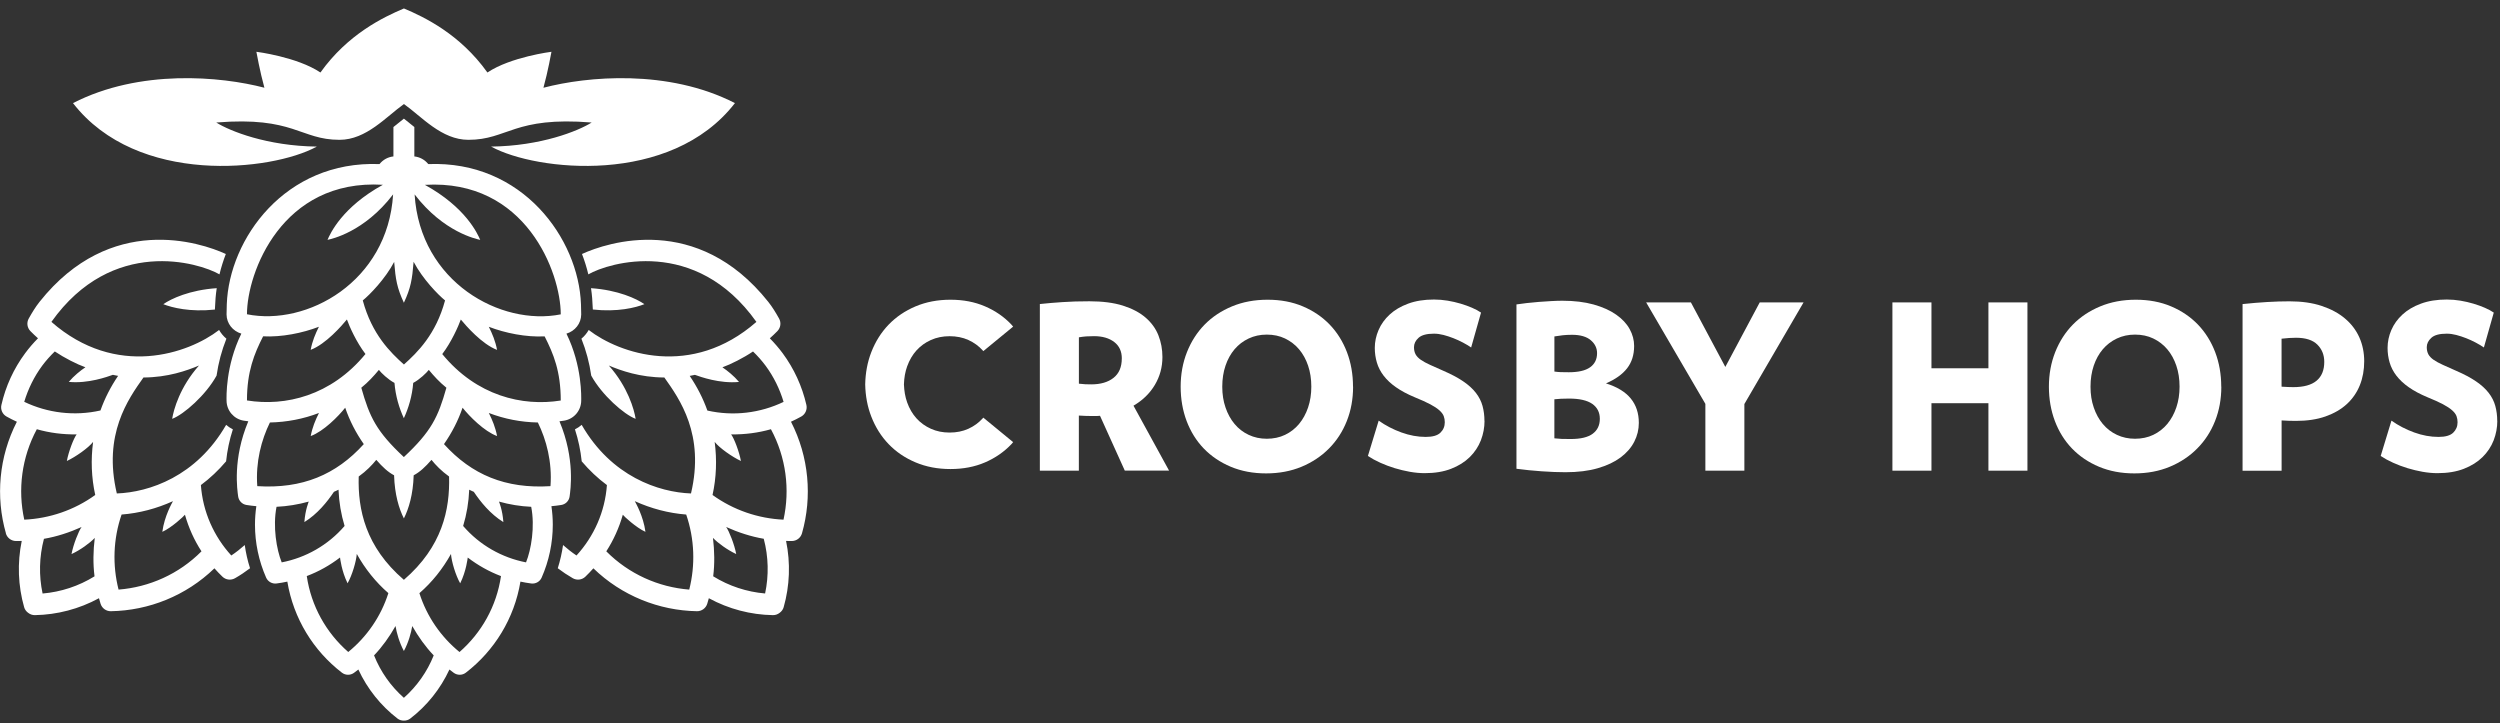 <svg width="235" height="68" viewBox="0 0 235 68" fill="none" xmlns="http://www.w3.org/2000/svg">
<rect x="0" y="0" width="235" height="68" fill="#333333" stroke="none"/>
<g id="Group">
<g id="Group_2">
<g id="Group_3">
<path id="Vector" d="M105.733 44.243L103.401 39.085C103.284 39.1 103.181 39.107 103.086 39.107H102.772C102.498 39.107 102.268 39.107 102.081 39.096C101.895 39.089 101.672 39.078 101.412 39.063V44.243H97.746V28.579C98.422 28.506 99.135 28.448 99.881 28.397C100.626 28.345 101.471 28.32 102.407 28.32C103.642 28.32 104.695 28.459 105.557 28.729C106.42 29.003 107.129 29.376 107.681 29.851C108.233 30.327 108.639 30.882 108.891 31.522C109.143 32.162 109.268 32.842 109.268 33.562C109.268 34.512 109.03 35.386 108.555 36.183C108.08 36.98 107.411 37.63 106.548 38.135L109.893 44.239H105.729L105.733 44.243ZM105.451 33.693C105.451 33.032 105.214 32.516 104.739 32.151C104.263 31.785 103.631 31.599 102.841 31.599C102.553 31.599 102.308 31.606 102.107 31.621C101.906 31.635 101.675 31.665 101.416 31.708V36.066C101.661 36.095 101.862 36.113 102.019 36.12C102.176 36.128 102.363 36.131 102.578 36.131C103.456 36.131 104.154 35.927 104.673 35.517C105.192 35.108 105.448 34.501 105.448 33.693H105.451Z" fill="white"/>
<path id="Vector_2" d="M127.19 36.347C127.19 37.513 126.993 38.592 126.598 39.582C126.203 40.577 125.644 41.436 124.924 42.159C124.204 42.887 123.345 43.457 122.347 43.874C121.345 44.291 120.234 44.499 119.013 44.499C117.792 44.499 116.685 44.291 115.69 43.874C114.7 43.457 113.852 42.883 113.153 42.159C112.455 41.432 111.922 40.573 111.545 39.582C111.172 38.592 110.982 37.51 110.982 36.347C110.982 35.185 111.18 34.099 111.574 33.101C111.969 32.103 112.525 31.237 113.234 30.513C113.947 29.786 114.806 29.216 115.811 28.799C116.816 28.382 117.931 28.174 119.156 28.174C120.38 28.174 121.484 28.382 122.467 28.799C123.454 29.216 124.295 29.79 124.993 30.513C125.692 31.241 126.229 32.103 126.613 33.101C126.993 34.103 127.183 35.185 127.183 36.347H127.19ZM123.264 36.347C123.264 35.627 123.162 34.969 122.961 34.373C122.76 33.778 122.475 33.262 122.109 32.831C121.744 32.4 121.301 32.063 120.793 31.818C120.282 31.573 119.711 31.453 119.079 31.453C118.447 31.453 117.891 31.577 117.376 31.818C116.856 32.063 116.414 32.4 116.049 32.831C115.683 33.262 115.398 33.778 115.197 34.373C114.996 34.969 114.893 35.627 114.893 36.347C114.893 37.068 114.992 37.703 115.197 38.299C115.398 38.895 115.683 39.414 116.049 39.853C116.414 40.291 116.856 40.632 117.376 40.876C117.895 41.121 118.461 41.242 119.079 41.242C119.697 41.242 120.285 41.121 120.793 40.876C121.305 40.632 121.744 40.291 122.109 39.853C122.475 39.414 122.76 38.895 122.961 38.299C123.162 37.703 123.264 37.053 123.264 36.347Z" fill="white"/>
<path id="Vector_3" d="M163.971 37.985V44.243H160.305V37.963L154.738 28.426H158.945L162.18 34.491L165.415 28.426H169.535L163.967 37.985H163.971Z" fill="white"/>
<path id="Vector_4" d="M186.912 44.243V37.901H181.557V44.243H177.887V28.426H181.557V34.618H186.912V28.426H190.579V44.243H186.912Z" fill="white"/>
<path id="Vector_5" d="M208.805 36.347C208.805 37.513 208.607 38.592 208.213 39.582C207.818 40.577 207.259 41.436 206.538 42.159C205.818 42.887 204.959 43.457 203.961 43.874C202.96 44.291 201.849 44.499 200.628 44.499C199.407 44.499 198.299 44.291 197.305 43.874C196.314 43.457 195.466 42.883 194.768 42.159C194.07 41.432 193.536 40.573 193.16 39.582C192.787 38.592 192.597 37.51 192.597 36.347C192.597 35.185 192.794 34.099 193.189 33.101C193.584 32.103 194.139 31.237 194.848 30.513C195.561 29.786 196.42 29.216 197.425 28.799C198.431 28.382 199.546 28.174 200.77 28.174C201.995 28.174 203.099 28.382 204.082 28.799C205.069 29.216 205.91 29.79 206.608 30.513C207.306 31.241 207.843 32.103 208.227 33.101C208.607 34.103 208.797 35.185 208.797 36.347H208.805ZM204.879 36.347C204.879 35.627 204.777 34.969 204.575 34.373C204.374 33.778 204.089 33.262 203.724 32.831C203.358 32.4 202.92 32.063 202.408 31.818C201.896 31.573 201.326 31.453 200.693 31.453C200.061 31.453 199.505 31.577 198.99 31.818C198.471 32.063 198.029 32.4 197.663 32.831C197.298 33.262 197.012 33.778 196.811 34.373C196.61 34.969 196.508 35.627 196.508 36.347C196.508 37.068 196.607 37.703 196.811 38.299C197.012 38.895 197.298 39.414 197.663 39.853C198.029 40.291 198.471 40.632 198.99 40.876C199.509 41.121 200.076 41.242 200.693 41.242C201.311 41.242 201.9 41.121 202.408 40.876C202.92 40.632 203.358 40.291 203.724 39.853C204.089 39.414 204.374 38.895 204.575 38.299C204.777 37.703 204.879 37.053 204.879 36.347Z" fill="white"/>
<path id="Vector_6" d="M222.235 33.953C222.235 34.772 222.1 35.525 221.826 36.209C221.551 36.892 221.146 37.48 220.608 37.978C220.067 38.475 219.398 38.862 218.601 39.144C217.805 39.425 216.88 39.564 215.831 39.564C215.571 39.564 215.341 39.564 215.14 39.553C214.939 39.546 214.716 39.535 214.471 39.52V44.247H210.801V28.583C212.427 28.412 213.893 28.324 215.202 28.324C216.353 28.324 217.362 28.466 218.232 28.755C219.102 29.044 219.837 29.439 220.433 29.943C221.029 30.448 221.478 31.04 221.782 31.723C222.085 32.407 222.235 33.153 222.235 33.957V33.953ZM218.481 34.015C218.481 33.368 218.265 32.827 217.834 32.396C217.402 31.965 216.734 31.749 215.827 31.749C215.582 31.749 215.366 31.756 215.18 31.771C214.994 31.785 214.756 31.807 214.467 31.837V36.347C214.727 36.362 214.931 36.373 215.081 36.38C215.231 36.388 215.396 36.391 215.567 36.391C216.547 36.391 217.275 36.19 217.757 35.788C218.24 35.386 218.481 34.797 218.481 34.019V34.015Z" fill="white"/>
</g>
<path id="Vector_7" d="M92.376 39.323C91.999 39.74 91.546 40.069 91.023 40.306C90.497 40.544 89.912 40.661 89.262 40.661C88.611 40.661 88.044 40.544 87.511 40.306C86.981 40.069 86.524 39.743 86.147 39.323C85.771 38.906 85.478 38.405 85.273 37.828C85.087 37.309 84.992 36.742 84.97 36.132C84.988 35.518 85.087 34.951 85.273 34.436C85.482 33.858 85.771 33.357 86.147 32.941C86.524 32.524 86.977 32.195 87.511 31.957C88.044 31.72 88.626 31.603 89.262 31.603C89.898 31.603 90.501 31.72 91.023 31.957C91.546 32.195 91.999 32.52 92.376 32.941C92.394 32.962 92.413 32.984 92.431 33.006L95.235 30.703C95.18 30.641 95.132 30.575 95.074 30.513C94.39 29.786 93.564 29.216 92.595 28.799C91.63 28.382 90.545 28.174 89.346 28.174C88.147 28.174 87.054 28.382 86.063 28.799C85.076 29.216 84.232 29.79 83.534 30.513C82.835 31.241 82.291 32.103 81.903 33.101C81.538 34.037 81.351 35.05 81.329 36.132C81.351 37.214 81.538 38.226 81.903 39.162C82.291 40.16 82.835 41.026 83.534 41.75C84.232 42.477 85.076 43.048 86.063 43.464C87.05 43.881 88.143 44.09 89.346 44.09C90.548 44.09 91.627 43.881 92.595 43.464C93.56 43.048 94.386 42.474 95.074 41.75C95.132 41.692 95.18 41.622 95.235 41.56L92.431 39.257C92.413 39.279 92.398 39.301 92.376 39.323Z" fill="white"/>
<path id="Vector_8" d="M139.546 39.557C139.546 40.189 139.429 40.8 139.202 41.392C138.972 41.98 138.624 42.507 138.157 42.968C137.689 43.428 137.104 43.794 136.398 44.068C135.693 44.342 134.867 44.477 133.916 44.477C133.47 44.477 133.006 44.433 132.524 44.349C132.041 44.261 131.566 44.148 131.098 44.006C130.63 43.863 130.18 43.691 129.749 43.498C129.318 43.304 128.93 43.092 128.583 42.861L129.596 39.539C130.243 39.999 130.955 40.368 131.73 40.65C132.505 40.931 133.269 41.07 134.019 41.07C134.666 41.07 135.126 40.939 135.4 40.672C135.675 40.405 135.81 40.08 135.81 39.689C135.81 39.488 135.777 39.297 135.711 39.118C135.645 38.939 135.51 38.757 135.302 38.57C135.093 38.384 134.805 38.194 134.439 38C134.073 37.806 133.587 37.587 132.984 37.342C132.293 37.053 131.708 36.742 131.226 36.402C130.743 36.066 130.356 35.7 130.06 35.313C129.764 34.926 129.552 34.513 129.424 34.074C129.296 33.635 129.23 33.178 129.23 32.703C129.23 32.129 129.351 31.566 129.585 31.022C129.822 30.473 130.169 29.991 130.63 29.567C131.091 29.143 131.668 28.799 132.366 28.543C133.065 28.284 133.872 28.156 134.794 28.156C135.225 28.156 135.653 28.192 136.077 28.262C136.501 28.335 136.906 28.426 137.298 28.543C137.685 28.66 138.047 28.788 138.376 28.931C138.709 29.073 138.986 29.227 139.217 29.384L138.288 32.663C138.058 32.506 137.798 32.349 137.513 32.199C137.228 32.049 136.928 31.91 136.618 31.789C136.307 31.669 136 31.566 135.689 31.486C135.378 31.405 135.082 31.365 134.794 31.365C134.117 31.365 133.635 31.493 133.346 31.753C133.057 32.012 132.915 32.308 132.915 32.637C132.915 32.897 132.966 33.12 133.065 33.306C133.167 33.493 133.331 33.664 133.562 33.825C133.792 33.983 134.084 34.143 134.435 34.3C134.786 34.458 135.21 34.644 135.696 34.863C136.431 35.181 137.045 35.507 137.542 35.847C138.04 36.183 138.434 36.545 138.73 36.925C139.027 37.305 139.235 37.718 139.356 38.153C139.476 38.592 139.538 39.063 139.538 39.568L139.546 39.557Z" fill="white"/>
<path id="Vector_9" d="M234.747 39.557C234.747 40.189 234.63 40.8 234.404 41.392C234.173 41.98 233.826 42.507 233.358 42.968C232.89 43.428 232.305 43.794 231.6 44.068C230.894 44.342 230.068 44.477 229.118 44.477C228.672 44.477 228.208 44.433 227.725 44.349C227.243 44.261 226.767 44.148 226.3 44.006C225.832 43.863 225.382 43.691 224.951 43.498C224.519 43.304 224.132 43.092 223.785 42.861L224.797 39.539C225.444 39.999 226.157 40.368 226.932 40.65C227.707 40.931 228.471 41.07 229.22 41.07C229.867 41.07 230.328 40.939 230.602 40.672C230.876 40.405 231.011 40.08 231.011 39.689C231.011 39.488 230.979 39.297 230.913 39.118C230.847 38.939 230.712 38.757 230.503 38.57C230.295 38.384 230.006 38.194 229.641 38C229.275 37.806 228.789 37.587 228.186 37.342C227.495 37.053 226.91 36.742 226.428 36.402C225.945 36.066 225.558 35.7 225.261 35.313C224.965 34.926 224.753 34.513 224.625 34.074C224.497 33.635 224.432 33.178 224.432 32.703C224.432 32.129 224.552 31.566 224.786 31.022C225.024 30.473 225.371 29.991 225.832 29.567C226.292 29.143 226.87 28.799 227.568 28.543C228.266 28.284 229.074 28.156 229.995 28.156C230.427 28.156 230.854 28.192 231.278 28.262C231.702 28.335 232.108 28.426 232.496 28.543C232.883 28.66 233.245 28.788 233.574 28.931C233.907 29.073 234.184 29.227 234.415 29.384L233.486 32.663C233.256 32.506 232.996 32.349 232.711 32.199C232.426 32.049 232.126 31.91 231.816 31.789C231.505 31.669 231.198 31.566 230.887 31.486C230.576 31.405 230.28 31.365 229.992 31.365C229.315 31.365 228.833 31.493 228.548 31.753C228.259 32.012 228.116 32.308 228.116 32.637C228.116 32.897 228.168 33.12 228.266 33.306C228.369 33.493 228.533 33.664 228.763 33.825C228.994 33.983 229.286 34.143 229.637 34.3C229.988 34.458 230.412 34.644 230.898 34.863C231.633 35.181 232.247 35.507 232.744 35.847C233.241 36.183 233.636 36.545 233.932 36.925C234.228 37.305 234.437 37.718 234.557 38.153C234.678 38.592 234.74 39.063 234.74 39.568L234.747 39.557Z" fill="white"/>
<path id="Vector_10" d="M154.05 39.754C154.05 40.372 153.908 40.964 153.619 41.524C153.33 42.087 152.902 42.576 152.336 43C151.769 43.424 151.053 43.764 150.19 44.013C149.327 44.265 148.315 44.389 147.152 44.389C146.48 44.389 145.734 44.36 144.912 44.302C144.093 44.243 143.303 44.166 142.547 44.064V28.616C142.828 28.572 143.15 28.529 143.515 28.488C143.881 28.445 144.257 28.408 144.652 28.379C145.043 28.349 145.434 28.324 145.818 28.302C146.202 28.28 146.549 28.269 146.86 28.269C147.982 28.269 148.962 28.39 149.803 28.624C150.643 28.861 151.349 29.176 151.915 29.574C152.482 29.969 152.906 30.422 153.188 30.934C153.469 31.446 153.608 31.972 153.608 32.52C153.608 33.354 153.389 34.056 152.946 34.622C152.504 35.189 151.842 35.66 150.961 36.037C152.014 36.369 152.789 36.841 153.294 37.462C153.798 38.08 154.05 38.844 154.05 39.751V39.754ZM150.124 33.197C150.124 32.721 149.927 32.316 149.532 31.979C149.137 31.643 148.549 31.471 147.774 31.471C147.441 31.471 147.149 31.486 146.889 31.515C146.63 31.544 146.37 31.581 146.114 31.625V34.926C146.315 34.955 146.509 34.973 146.696 34.98C146.882 34.988 147.141 34.991 147.47 34.991C148.362 34.991 149.028 34.838 149.466 34.527C149.905 34.216 150.124 33.774 150.124 33.2V33.197ZM150.384 39.367C150.384 38.764 150.146 38.296 149.671 37.963C149.196 37.634 148.468 37.466 147.492 37.466C146.944 37.466 146.487 37.488 146.111 37.532V41.202C146.37 41.231 146.597 41.249 146.791 41.257C146.984 41.264 147.269 41.268 147.642 41.268C148.578 41.268 149.269 41.103 149.715 40.771C150.161 40.438 150.384 39.974 150.384 39.367Z" fill="white"/>
</g>
<g id="Group_4">
<path id="Vector_11" d="M53.245 31.362C54.045 31.124 54.627 30.415 54.634 29.56C54.634 29.241 54.627 28.964 54.612 28.602C54.392 22.453 49.132 15.073 40.257 15.424C39.928 15.011 39.46 14.759 38.948 14.704V11.94C38.773 11.802 38.119 11.275 37.965 11.151C37.812 11.275 37.157 11.802 36.982 11.94V14.704C36.47 14.759 36.002 15.011 35.673 15.424C26.798 15.077 21.538 22.457 21.318 28.602C21.304 28.964 21.296 29.238 21.296 29.56C21.304 30.415 21.885 31.124 22.686 31.362C21.187 34.418 21.293 37.342 21.296 37.664C21.304 38.599 21.987 39.393 22.908 39.542C23.058 39.568 23.197 39.583 23.34 39.601C21.848 43.15 22.309 46.071 22.386 46.66C22.441 47.073 22.759 47.402 23.168 47.467C23.475 47.519 23.786 47.551 24.096 47.581C24.012 48.162 23.968 48.743 23.968 49.321C23.968 51.035 24.327 52.728 25.014 54.292C25.182 54.672 25.577 54.899 25.99 54.848C26.334 54.804 26.674 54.745 27.01 54.672C27.584 58.141 29.466 61.179 32.142 63.233C32.471 63.486 32.928 63.493 33.268 63.252C33.41 63.149 33.546 63.043 33.685 62.934C34.529 64.754 35.797 66.337 37.369 67.547C37.545 67.682 37.753 67.74 37.965 67.737C38.173 67.74 38.386 67.682 38.561 67.547C40.136 66.337 41.405 64.754 42.246 62.934C42.385 63.039 42.52 63.149 42.662 63.252C43.002 63.493 43.459 63.486 43.788 63.233C46.464 61.175 48.35 58.138 48.92 54.672C49.257 54.742 49.597 54.804 49.94 54.848C50.353 54.899 50.752 54.672 50.916 54.292C51.603 52.731 51.962 51.035 51.962 49.321C51.962 48.743 51.918 48.162 51.834 47.581C52.145 47.551 52.452 47.519 52.762 47.467C53.172 47.402 53.493 47.073 53.544 46.66C53.621 46.071 54.082 43.147 52.59 39.601C52.733 39.583 52.868 39.564 53.022 39.542C53.947 39.393 54.627 38.599 54.634 37.664C54.634 37.346 54.743 34.418 53.245 31.362ZM37.051 24.607C37.187 26.295 37.318 27.056 37.965 28.459C38.612 27.059 38.744 26.295 38.879 24.607C39.72 26.215 41.197 27.728 41.836 28.24C40.977 31.424 39.252 33.116 37.969 34.264C36.686 33.116 34.96 31.427 34.101 28.24C34.737 27.728 36.218 26.215 37.059 24.607H37.051ZM37.965 42.968C35.377 40.551 34.741 39.203 33.962 36.446C34.609 35.927 35.143 35.339 35.615 34.769C35.823 35.043 36.485 35.682 37.081 35.993C37.179 37.221 37.526 38.376 37.962 39.312C38.397 38.376 38.747 37.221 38.842 35.993C39.438 35.682 40.1 35.043 40.308 34.769C40.78 35.339 41.313 35.927 41.961 36.446C41.185 39.206 40.546 40.551 37.958 42.968H37.965ZM42.213 44.792C42.3 47.888 41.58 51.39 37.965 54.504C34.35 51.393 33.63 47.888 33.718 44.792C34.445 44.269 34.971 43.721 35.37 43.227C35.966 43.903 36.459 44.368 37.044 44.678C37.099 46.491 37.508 47.826 37.965 48.732C38.422 47.822 38.831 46.491 38.886 44.678C39.471 44.368 39.965 43.903 40.56 43.227C40.959 43.721 41.485 44.269 42.213 44.792ZM35.987 17.372C32.157 19.482 31.042 21.949 30.786 22.545C31.137 22.472 34.233 21.828 36.953 18.272C36.444 26.518 28.834 30.674 23.215 29.541C23.215 25.637 26.487 16.802 35.987 17.369V17.372ZM23.215 37.645C23.215 34.918 23.895 33.259 24.733 31.614C26.462 31.705 28.432 31.311 29.978 30.715C29.645 31.38 29.353 32.078 29.203 32.886C30.629 32.349 32.138 30.605 32.61 30.031C32.851 30.7 33.495 32.155 34.354 33.277C31.122 37.207 26.82 38.223 23.215 37.642V37.645ZM24.184 45.698C24.016 43.421 24.572 41.341 25.372 39.714C26.959 39.681 28.52 39.382 29.982 38.819C29.649 39.484 29.357 40.182 29.207 40.99C30.413 40.551 31.82 39.122 32.449 38.325C32.862 39.539 33.454 40.687 34.196 41.747C31.594 44.623 28.413 45.965 24.184 45.698ZM26.48 52.863C25.997 51.667 25.628 49.5 25.994 47.639C27.014 47.592 28.03 47.424 29.024 47.149C29.024 47.149 28.695 47.913 28.611 49.076C29.839 48.319 30.76 47.171 31.389 46.232C31.532 46.163 31.678 46.108 31.82 46.031C31.868 47.212 32.062 48.356 32.391 49.441C30.833 51.251 28.735 52.428 26.48 52.863ZM32.738 61.289C30.673 59.49 29.251 56.983 28.837 54.15C29.952 53.729 31.002 53.141 31.963 52.406C31.97 52.457 32.102 53.678 32.672 54.83C33.1 54.073 33.484 52.782 33.538 52.07C34.313 53.462 35.311 54.716 36.507 55.754C35.808 57.951 34.481 59.863 32.738 61.285V61.289ZM37.965 65.595C36.74 64.513 35.776 63.149 35.161 61.607C35.929 60.806 36.609 59.852 37.179 58.847C37.285 59.49 37.534 60.393 37.965 61.194C38.397 60.397 38.645 59.49 38.751 58.847C39.321 59.852 40.001 60.806 40.769 61.607C40.155 63.145 39.19 64.509 37.965 65.595ZM43.192 61.289C41.449 59.867 40.122 57.955 39.424 55.758C40.623 54.72 41.617 53.466 42.392 52.073C42.443 52.786 42.827 54.076 43.258 54.833C43.828 53.682 43.96 52.461 43.967 52.41C44.929 53.141 45.978 53.733 47.093 54.153C46.68 56.983 45.258 59.49 43.192 61.292V61.289ZM49.447 52.863C47.191 52.424 45.093 51.251 43.536 49.441C43.865 48.356 44.059 47.212 44.106 46.031C44.245 46.108 44.395 46.163 44.538 46.232C45.166 47.171 46.087 48.319 47.316 49.076C47.235 47.913 46.903 47.149 46.903 47.149C47.897 47.427 48.913 47.595 49.933 47.639C50.298 49.5 49.933 51.667 49.447 52.863ZM51.746 45.698C47.517 45.965 44.337 44.623 41.734 41.747C42.472 40.687 43.068 39.539 43.481 38.325C44.114 39.122 45.517 40.551 46.724 40.99C46.574 40.182 46.281 39.484 45.949 38.819C47.414 39.382 48.972 39.685 50.558 39.714C51.359 41.341 51.914 43.421 51.746 45.698ZM41.573 33.281C42.428 32.159 43.072 30.704 43.317 30.035C43.792 30.609 45.298 32.352 46.724 32.89C46.574 32.082 46.281 31.384 45.949 30.718C47.495 31.314 49.465 31.709 51.194 31.618C52.031 33.259 52.711 34.918 52.711 37.649C49.107 38.227 44.801 37.214 41.573 33.284V33.281ZM38.974 18.275C41.694 21.828 44.793 22.472 45.141 22.549C44.885 21.953 43.77 19.485 39.939 17.376C49.44 16.809 52.711 25.645 52.711 29.549C47.093 30.678 39.482 26.526 38.974 18.279V18.275ZM74.347 39.645C74.677 39.491 75.005 39.331 75.323 39.151C75.704 38.936 75.897 38.493 75.802 38.066C75.4 36.311 74.64 34.648 73.565 33.197C73.2 32.707 72.798 32.243 72.363 31.8C72.608 31.581 72.849 31.358 73.079 31.12C73.382 30.806 73.448 30.327 73.233 29.943C72.929 29.399 72.604 28.858 72.216 28.372C65.542 19.982 57.079 22.786 54.707 23.875C54.948 24.497 55.146 25.137 55.303 25.791C57.222 24.68 65.388 22.216 71.102 30.258C65.004 35.598 58.223 33.244 55.339 31.018C55.16 31.329 54.93 31.607 54.652 31.837C55.098 32.952 55.405 34.114 55.577 35.309C56.575 37.13 58.658 38.965 59.751 39.371C59.609 38.486 59.024 36.381 57.229 34.359C58.377 34.842 60.154 35.474 62.449 35.485C63.893 37.521 66.265 40.847 64.953 46.385C61.923 46.272 57.481 44.806 54.678 39.937C54.488 40.102 54.276 40.244 54.045 40.358C54.363 41.337 54.575 42.343 54.681 43.366C55.398 44.211 56.191 44.96 57.05 45.596C56.871 48.107 55.829 50.425 54.191 52.216C53.745 51.92 53.329 51.587 52.927 51.233C52.821 51.971 52.656 52.702 52.43 53.415C52.883 53.758 53.354 54.073 53.844 54.354C54.224 54.57 54.703 54.515 55.021 54.212C55.285 53.959 55.537 53.693 55.778 53.422C58.443 56.003 61.948 57.392 65.512 57.454C65.951 57.461 66.342 57.18 66.477 56.763C66.532 56.588 66.58 56.412 66.631 56.233C68.492 57.246 70.561 57.79 72.655 57.823C72.889 57.827 73.105 57.746 73.28 57.611C73.459 57.483 73.602 57.3 73.664 57.078C74.238 55.063 74.318 52.921 73.891 50.849C74.073 50.852 74.26 50.86 74.442 50.856C74.881 50.849 75.265 50.556 75.386 50.132C76.362 46.703 76.047 42.946 74.355 39.648L74.347 39.645ZM64.785 55.422C61.901 55.195 59.119 53.963 56.992 51.825C57.672 50.768 58.191 49.624 58.545 48.385C58.64 48.524 59.799 49.602 60.673 49.993C60.471 48.498 59.755 47.274 59.671 47.109C61.206 47.804 62.837 48.239 64.503 48.367C65.293 50.67 65.37 53.122 64.789 55.425L64.785 55.422ZM66.492 38.588C66.09 37.459 65.534 36.366 64.832 35.335C65.001 35.309 65.158 35.266 65.322 35.236C65.856 35.426 67.651 36.077 69.468 35.902C68.992 35.339 68.382 34.845 67.907 34.527C68.689 34.249 69.891 33.643 70.783 33.039C71.215 33.456 71.613 33.902 71.968 34.381C72.728 35.408 73.291 36.56 73.657 37.777C71.467 38.826 68.952 39.148 66.492 38.592V38.588ZM71.924 55.787C70.206 55.641 68.528 55.093 67.04 54.172C67.186 53.009 67.165 51.773 67.018 50.56C67.497 51.061 68.393 51.704 69.204 52.081C69.043 51.2 68.528 49.895 68.257 49.536C69.398 50.052 70.608 50.443 71.792 50.644C72.242 52.337 72.278 54.098 71.92 55.787H71.924ZM73.649 48.849C71.277 48.739 68.952 47.954 66.978 46.528C67.34 44.898 67.398 43.205 67.179 41.538C67.611 42.098 68.835 42.957 69.647 43.333C69.486 42.452 69.003 41.191 68.725 40.833C70.001 40.851 71.262 40.69 72.469 40.347C73.898 43.004 74.271 46.024 73.649 48.849ZM55.727 29.099C55.694 28.269 55.65 27.724 55.555 27.088C58.103 27.264 59.836 28.079 60.574 28.591C59.74 28.92 58.063 29.348 55.727 29.095V29.099ZM0.548 50.132C0.669 50.553 1.053 50.849 1.491 50.856C1.674 50.856 1.857 50.856 2.043 50.849C1.616 52.921 1.696 55.063 2.27 57.078C2.332 57.3 2.475 57.483 2.654 57.611C2.829 57.746 3.045 57.827 3.279 57.823C5.373 57.787 7.446 57.242 9.303 56.233C9.351 56.412 9.402 56.588 9.457 56.763C9.592 57.18 9.983 57.461 10.421 57.454C13.986 57.392 17.491 56.003 20.156 53.422C20.397 53.693 20.646 53.959 20.913 54.212C21.231 54.515 21.709 54.57 22.09 54.354C22.583 54.073 23.055 53.755 23.504 53.415C23.274 52.702 23.11 51.971 23.007 51.233C22.609 51.587 22.188 51.92 21.742 52.216C20.105 50.425 19.063 48.111 18.884 45.596C19.743 44.96 20.536 44.211 21.253 43.366C21.359 42.343 21.571 41.337 21.889 40.358C21.658 40.244 21.446 40.102 21.256 39.937C18.453 44.806 14.011 46.272 10.981 46.385C9.669 40.847 12.041 37.517 13.485 35.485C15.78 35.474 17.557 34.842 18.705 34.359C16.91 36.384 16.325 38.49 16.183 39.371C17.276 38.965 19.359 37.13 20.357 35.309C20.529 34.114 20.836 32.952 21.282 31.837C21.004 31.607 20.774 31.329 20.595 31.018C17.71 33.244 10.93 35.598 4.832 30.258C10.546 22.216 18.712 24.68 20.631 25.791C20.788 25.137 20.989 24.497 21.227 23.875C18.851 22.782 10.392 19.979 3.718 28.372C3.33 28.861 3.005 29.399 2.701 29.943C2.486 30.327 2.551 30.806 2.855 31.12C3.085 31.358 3.326 31.581 3.571 31.8C3.136 32.239 2.734 32.703 2.369 33.197C1.29 34.648 0.53 36.311 0.132 38.066C0.033 38.493 0.227 38.936 0.61 39.151C0.928 39.331 1.257 39.495 1.586 39.645C-0.11 42.946 -0.42 46.703 0.556 50.129L0.548 50.132ZM11.427 48.367C13.094 48.239 14.728 47.804 16.259 47.109C16.175 47.274 15.459 48.498 15.258 49.993C16.131 49.602 17.286 48.524 17.385 48.385C17.74 49.628 18.255 50.772 18.939 51.825C16.811 53.967 14.029 55.195 11.145 55.422C10.56 53.119 10.637 50.666 11.43 48.363L11.427 48.367ZM2.277 37.773C2.643 36.56 3.206 35.405 3.966 34.377C4.321 33.898 4.719 33.456 5.15 33.036C6.046 33.639 7.245 34.249 8.027 34.524C7.552 34.842 6.942 35.335 6.466 35.898C8.283 36.074 10.074 35.423 10.612 35.233C10.776 35.262 10.937 35.309 11.101 35.331C10.4 36.362 9.844 37.455 9.442 38.585C6.985 39.14 4.467 38.819 2.277 37.77V37.773ZM4.134 50.648C5.322 50.447 6.529 50.052 7.669 49.54C7.399 49.898 6.883 51.203 6.722 52.084C7.534 51.708 8.429 51.068 8.908 50.564C8.758 51.773 8.736 53.009 8.886 54.175C7.399 55.096 5.724 55.645 4.003 55.791C3.644 54.102 3.685 52.34 4.131 50.648H4.134ZM3.462 40.347C4.668 40.694 5.933 40.851 7.205 40.833C6.927 41.191 6.444 42.456 6.284 43.333C7.095 42.957 8.32 42.098 8.751 41.538C8.532 43.209 8.59 44.898 8.952 46.528C6.978 47.954 4.653 48.739 2.281 48.849C1.66 46.024 2.032 43.004 3.462 40.347ZM15.353 28.591C16.091 28.079 17.824 27.26 20.372 27.088C20.277 27.724 20.233 28.269 20.2 29.099C17.86 29.348 16.183 28.92 15.353 28.595V28.591Z" fill="white"/>
<path id="Vector_12" d="M51.092 8.245C51.092 8.245 51.088 8.245 51.084 8.245C51.505 6.735 51.837 4.867 51.837 4.867C51.837 4.867 48.003 5.35 45.817 6.815C45.817 6.815 45.809 6.808 45.809 6.804C43.243 3.218 39.917 1.617 37.969 0.795C36.017 1.621 32.694 3.218 30.128 6.804C30.128 6.808 30.12 6.812 30.12 6.815C27.935 5.35 24.1 4.867 24.1 4.867C24.1 4.867 24.433 6.739 24.853 8.245C24.853 8.245 24.849 8.245 24.846 8.245C20.752 7.174 13.13 6.472 6.861 9.692C12.915 17.504 25.558 16.071 29.733 13.805L29.784 13.779C25.102 13.724 21.607 12.32 20.328 11.516C27.646 10.92 28.209 13.143 31.915 13.143C34.438 13.143 36.294 10.972 37.972 9.78C39.65 10.975 41.507 13.143 44.029 13.143C47.736 13.143 48.299 10.92 55.617 11.516C54.338 12.32 50.843 13.724 46.16 13.779L46.212 13.805C50.386 16.071 63.03 17.504 69.084 9.692C62.811 6.472 55.193 7.174 51.099 8.245H51.092Z" fill="white"/>
</g>
</g>
</svg>
